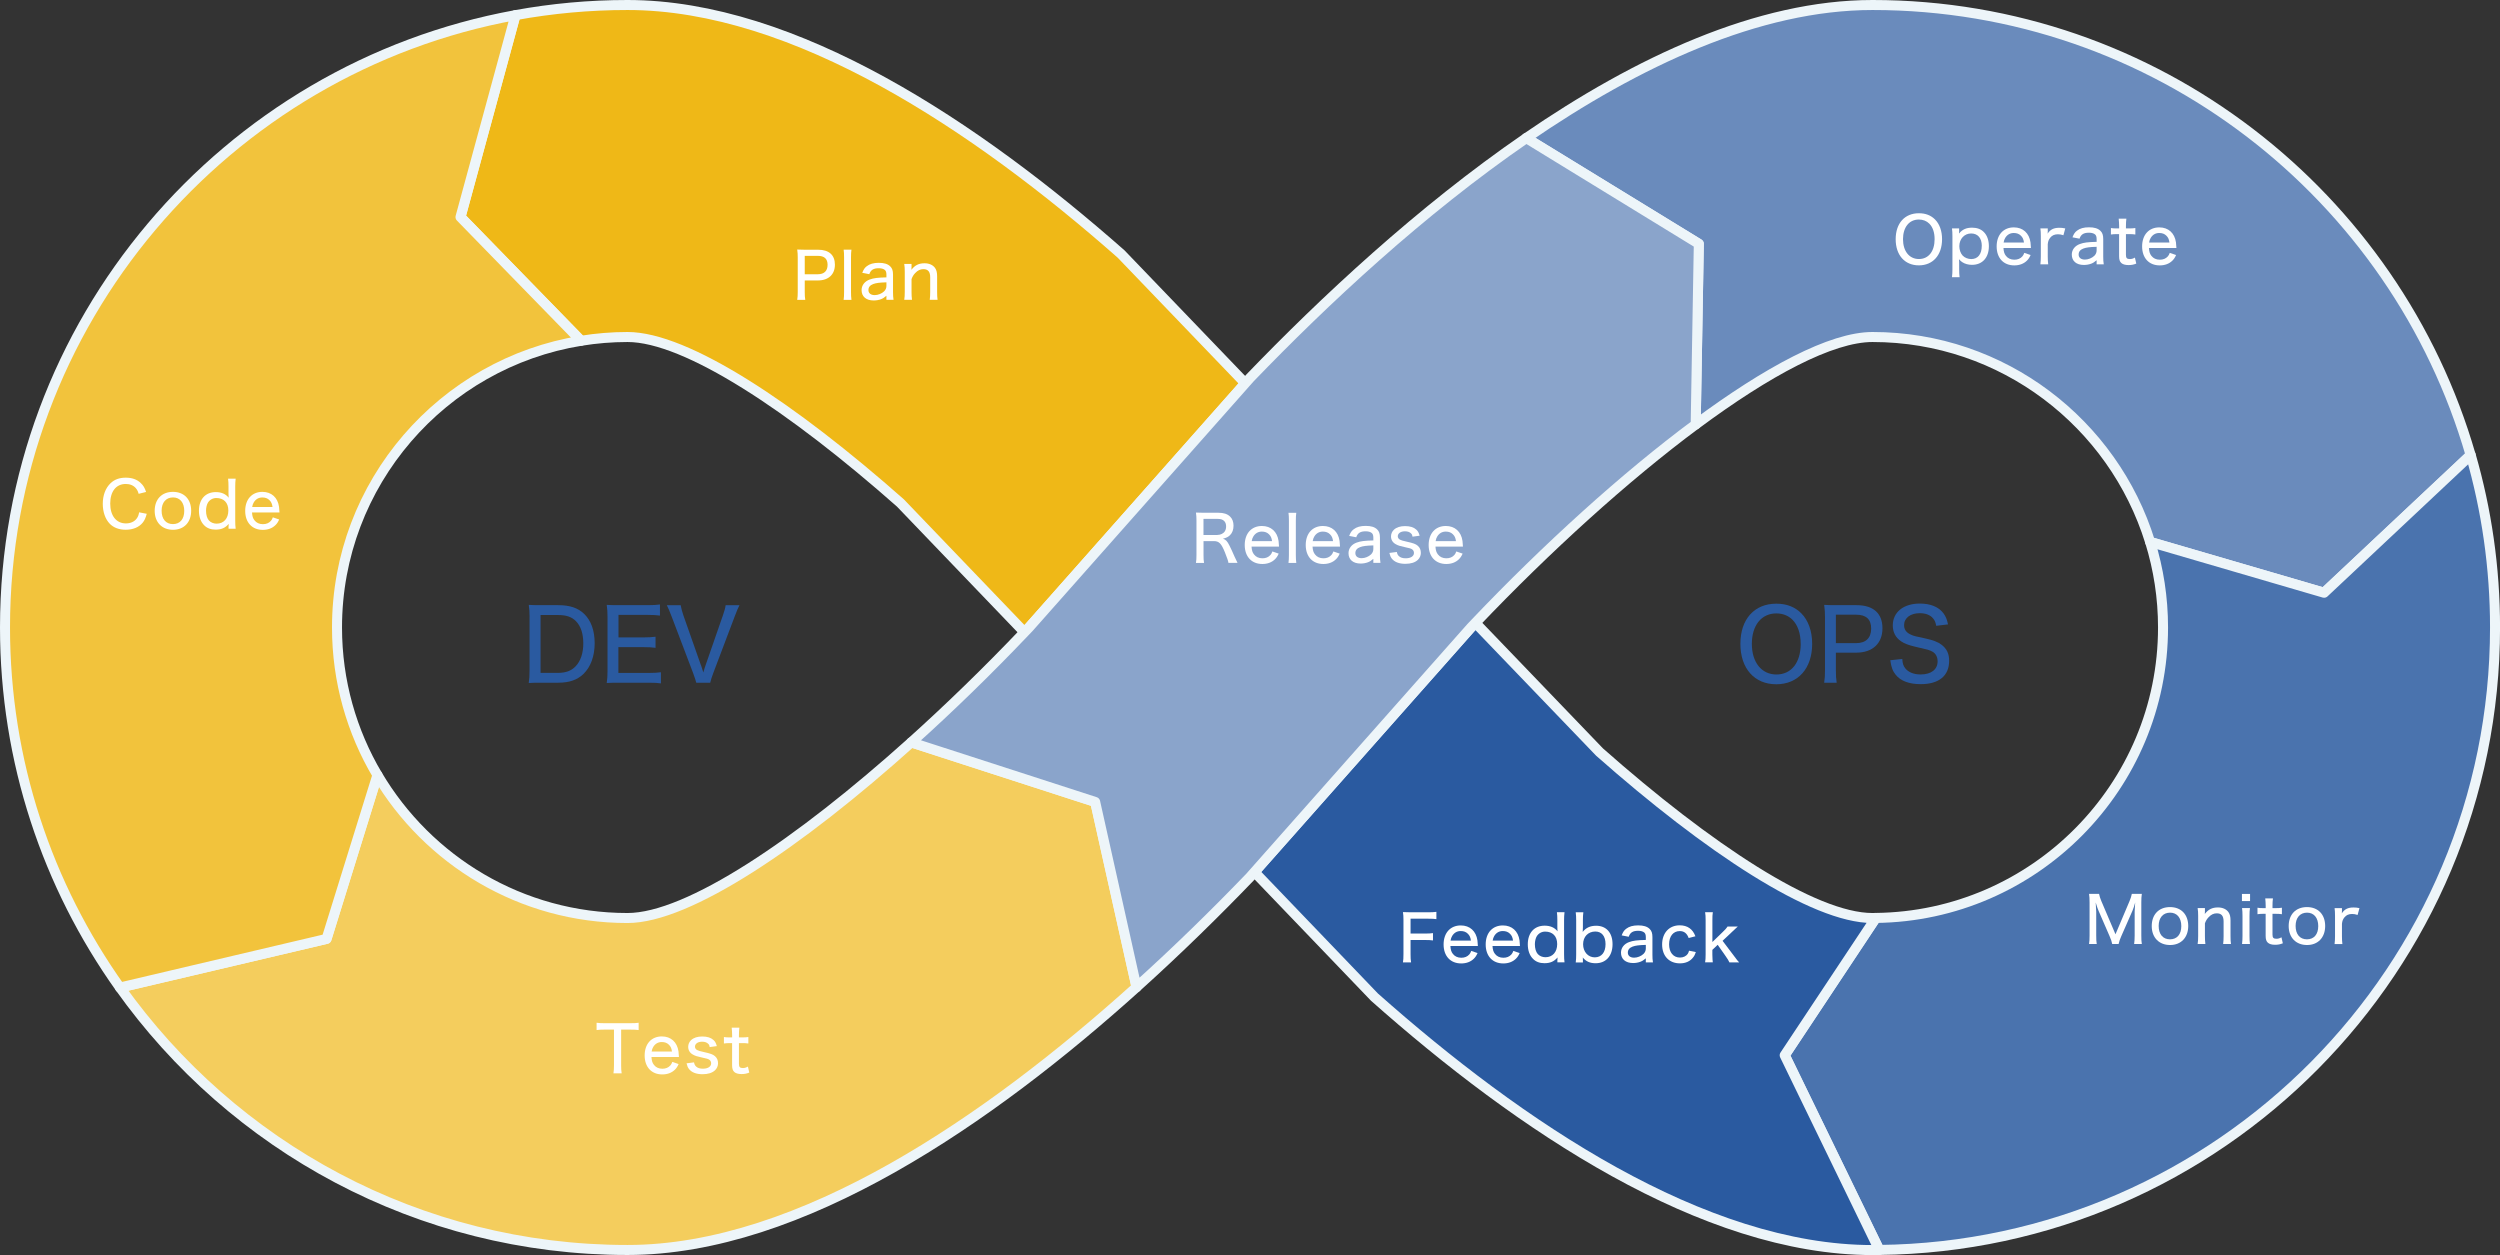 <?xml version="1.0" encoding="UTF-8"?>
<svg id="_レイヤー_2" data-name="レイヤー 2" xmlns="http://www.w3.org/2000/svg" viewBox="0 0 624.17 313.34">
  <rect x="0" y="0" width="624.17" height="313.34" fill="#333333" stroke="none"/>
  <defs>
    <style>
      .cls-1 {
        fill: #f4cd5d;
      }

      .cls-1, .cls-2, .cls-3, .cls-4, .cls-5, .cls-6, .cls-7 {
        stroke: #edf5f9;
        stroke-linecap: round;
        stroke-linejoin: round;
        stroke-width: 2.5px;
      }

      .cls-8 {
        fill: #fff;
      }

      .cls-2 {
        fill: #f2c33c;
      }

      .cls-3 {
        fill: #efb817;
      }

      .cls-4 {
        fill: #4a73ae;
      }

      .cls-9, .cls-5 {
        fill: #2a5aa0;
      }

      .cls-6 {
        fill: #6a8bbc;
      }

      .cls-7 {
        fill: #8aa4cb;
      }
    </style>
  </defs>
  <g id="_レイヤー_1-2" data-name="レイヤー 1">
    <g>
      <g>
        <path class="cls-6" d="m423.37,105.98c17.89-13.28,33.86-21.84,44.13-21.84,32.55,0,60.17,21.56,69.31,51.16l43.42,12.69,36.61-34.38C598.13,48.79,538.27,1.25,467.5,1.25c-28.53,0-58.71,14.15-86.45,33.22l43.09,26.41-.78,45.1Z"/>
        <path class="cls-3" d="m145.07,85.08c3.78-.61,7.65-.94,11.6-.94,14.72,0,41.14,17.57,68.14,41.44l30.96,32.27c.38-.39.75-.79,1.13-1.18l54-60.98-31.01-32.28C243.89,31.67,198.5,1.25,156.67,1.25c-9.55,0-18.89.87-27.97,2.53l-13.73,50.41,30.1,30.89Z"/>
        <path class="cls-1" d="m227.5,185.35c-27.92,25.09-55.62,43.85-70.83,43.85-26.55,0-49.81-14.35-62.44-35.7l-12.7,40.9-51.58,12.15c28.19,39.63,74.49,65.53,126.72,65.53,43.35,0,90.51-32.66,127.09-65.62l-10.32-46.25-45.93-14.87Z"/>
        <path class="cls-4" d="m580.24,147.99l-43.42-12.69c2.09,6.76,3.22,13.93,3.22,21.37,0,39.71-32.1,72.06-71.7,72.51l-22.75,34.28,23.62,48.61c84.92-.92,153.72-70.26,153.72-155.4,0-14.94-2.12-29.38-6.07-43.06l-36.61,34.38Z"/>
        <path class="cls-5" d="m468.33,229.18c-.28,0-.55.02-.83.02-14.72,0-41.15-17.57-68.15-41.44l-30.98-32.24c-.37.39-.74.77-1.1,1.16l-54.06,61.05,29.95,31.22c36.17,32.1,82.07,63.15,124.34,63.15.57,0,1.13-.02,1.7-.02l-23.62-48.61,22.75-34.28Z"/>
        <path class="cls-2" d="m94.22,193.5c-6.4-10.8-10.08-23.39-10.08-36.83,0-36.04,26.43-66.02,60.93-71.59l-30.1-30.89,13.73-50.41C56.31,16.99,1.25,80.52,1.25,156.67c0,33.47,10.63,64.5,28.7,89.89l51.58-12.15,12.7-40.9Z"/>
        <path class="cls-7" d="m381.06,34.47c-26.4,18.15-50.57,40.77-68.97,59.88l-1.19,1.34-54,60.98c-.37.39-.75.79-1.13,1.18-9.12,9.58-18.71,18.91-28.27,27.5l45.93,14.87,10.32,46.25c10.41-9.38,19.97-18.79,28.33-27.48l1.13-1.28,54.06-61.05c.37-.39.74-.77,1.1-1.16,17.78-18.67,37.32-36.41,54.99-49.53l.78-45.1-43.09-26.41Z"/>
      </g>
      <g>
        <path class="cls-9" d="m132.22,154.09c0-1.24-.05-2-.2-3.07.89.05,1.53.07,2.97.07h4.38c2.9,0,4.93.69,6.48,2.18,1.73,1.68,2.62,4.18,2.62,7.33s-.96,5.89-2.8,7.67c-1.56,1.49-3.54,2.18-6.31,2.18h-4.38c-1.39,0-1.96.02-2.97.07.15-.97.2-1.76.2-3.14v-13.29Zm7,13.91c2.03,0,3.39-.5,4.48-1.63,1.26-1.31,1.93-3.32,1.93-5.72s-.59-4.28-1.81-5.54c-1.06-1.09-2.4-1.56-4.55-1.56h-4.31v14.45h4.26Z"/>
        <path class="cls-9" d="m165.02,170.62c-.84-.12-1.58-.17-3.02-.17h-7.55c-1.39,0-1.96.02-2.97.07.15-.97.2-1.78.2-3.14v-13.32c0-1.19-.05-1.96-.2-3.04.89.05,1.58.07,2.97.07h7.3c1.21,0,2.23-.05,3.02-.17v2.77c-.89-.12-1.66-.17-3.02-.17h-7.33v5.62h6.21c1.24,0,2.05-.05,3.04-.17v2.77c-.92-.12-1.58-.17-3.04-.17h-6.24v6.44h7.6c1.36,0,2.03-.05,3.02-.17v2.8Z"/>
        <path class="cls-9" d="m175.01,166.06c.1.32.3.94.59,1.83.35-1.21.37-1.24.57-1.83l4.31-12.4c.42-1.21.59-1.81.69-2.57h3.46c-.37.67-.62,1.29-1.24,2.92l-5.3,14.01c-.42,1.11-.64,1.86-.77,2.43h-3.49c-.12-.52-.35-1.24-.79-2.43l-5.32-14.01c-.54-1.43-.92-2.3-1.24-2.92h3.46c.15.79.37,1.68.69,2.57l4.36,12.4Z"/>
      </g>
      <g>
        <path class="cls-9" d="m449.72,153.12c1.76,1.76,2.72,4.46,2.72,7.62,0,6.14-3.51,10.1-8.96,10.1s-8.96-3.93-8.96-10.1,3.51-10.02,8.96-10.02c2.57,0,4.63.79,6.24,2.4Zm-.15,7.6c0-2.57-.72-4.65-2.05-5.99-1.04-1.04-2.43-1.58-4.03-1.58-3.71,0-6.11,2.97-6.11,7.6s2.43,7.65,6.14,7.65,6.06-2.95,6.06-7.67Z"/>
        <path class="cls-9" d="m455.44,170.45c.15-.97.2-1.78.2-3.02v-13.37c0-1.09-.05-1.93-.2-3.04.94.05,1.68.07,2.97.07h5.12c4.18,0,6.46,2.05,6.46,5.77s-2.4,6.09-6.58,6.09h-5.05v4.43c0,1.31.05,2.15.2,3.07h-3.12Zm7.97-9.88c2.43,0,3.76-1.29,3.76-3.64s-1.29-3.46-3.76-3.46h-5.05v7.1h5.05Z"/>
        <path class="cls-9" d="m474.94,164.53c.07,1.14.25,1.68.72,2.3.77.99,2.13,1.56,3.84,1.56,2.65,0,4.26-1.24,4.26-3.27,0-1.09-.47-1.98-1.31-2.43-.79-.42-.97-.47-4.21-1.21-1.71-.4-2.72-.77-3.59-1.36-1.39-.94-2.08-2.28-2.08-3.96,0-3.32,2.65-5.47,6.76-5.47,2.67,0,4.7.84,5.89,2.43.57.77.87,1.49,1.14,2.77l-2.95.35c-.15-.87-.35-1.36-.79-1.86-.69-.84-1.86-1.29-3.32-1.29-2.33,0-3.91,1.21-3.91,2.99,0,1.14.59,1.93,1.88,2.45.62.27.77.3,3.51.89,1.86.4,3.14.89,3.98,1.56,1.29.99,1.88,2.23,1.88,3.99,0,3.76-2.55,5.84-7.1,5.84-2.87,0-5-.79-6.24-2.33-.77-.97-1.09-1.83-1.36-3.64l2.99-.32Z"/>
      </g>
      <g>
        <path class="cls-8" d="m199.04,74.86c.1-.62.13-1.15.13-1.95v-8.64c0-.7-.03-1.25-.13-1.97.61.03,1.09.05,1.92.05h3.31c2.71,0,4.18,1.33,4.18,3.73s-1.55,3.94-4.26,3.94h-3.27v2.87c0,.85.03,1.39.13,1.98h-2.02Zm5.15-6.39c1.57,0,2.43-.83,2.43-2.35s-.83-2.24-2.43-2.24h-3.27v4.59h3.27Z"/>
        <path class="cls-8" d="m212.58,62.34c-.08.61-.11,1.09-.11,1.99v8.56c0,.82.03,1.26.11,1.97h-1.95c.08-.66.11-1.12.11-1.97v-8.58c0-.88-.03-1.39-.11-1.97h1.95Z"/>
        <path class="cls-8" d="m221.3,73.85c-.58.48-.85.66-1.34.85-.56.21-1.18.32-1.83.32-1.89,0-3.02-.98-3.02-2.59,0-1.18.75-2.18,2.02-2.64,1.01-.37,1.95-.48,4.18-.54v-.69c0-.58-.13-.94-.4-1.17-.34-.27-.85-.42-1.52-.42-1.31,0-2,.43-2.35,1.49l-1.76-.34c.32-.83.59-1.25,1.12-1.65.74-.58,1.71-.85,3.01-.85s2.23.27,2.85.88c.5.48.7,1.07.7,2.06v4.39c0,.79.03,1.22.13,1.91h-1.78v-1.01Zm0-3.36c-1.71.05-2.58.16-3.3.43-.8.3-1.18.8-1.18,1.5,0,.78.59,1.26,1.57,1.26.82,0,1.74-.37,2.34-.94.38-.38.58-.82.58-1.36v-.9Z"/>
        <path class="cls-8" d="m225.76,74.86c.1-.67.13-1.12.13-1.97v-5.03c0-.82-.03-1.33-.13-1.97h1.82v.8c0,.11-.02.34-.03.67.86-1.14,1.86-1.63,3.27-1.63,1.17,0,2.1.42,2.64,1.18.35.5.51,1.14.51,2.08v3.89c0,.86.03,1.41.11,1.97h-1.95c.08-.69.11-1.18.11-1.97v-3.63c0-1.41-.53-2.05-1.7-2.05-.78,0-1.42.3-2.06.99-.43.46-.66.85-.9,1.5v3.19c0,.74.03,1.31.11,1.97h-1.94Z"/>
      </g>
      <g>
        <path class="cls-8" d="m34.62,123.3c-.19-.67-.37-1.01-.7-1.41-.59-.69-1.46-1.06-2.51-1.06-2.42,0-3.89,1.86-3.89,4.9s1.52,4.95,3.91,4.95c1.17,0,2.16-.45,2.72-1.25.32-.43.46-.82.59-1.52l1.9.37c-.29,1.06-.54,1.62-.99,2.19-.91,1.15-2.43,1.79-4.27,1.79-1.65,0-3.01-.51-3.97-1.49-1.12-1.15-1.75-2.96-1.75-4.98,0-2.13.69-3.95,1.95-5.15.98-.93,2.21-1.38,3.78-1.38s2.8.43,3.75,1.34c.66.62.99,1.18,1.33,2.23l-1.84.46Z"/>
        <path class="cls-8" d="m38.62,127.54c0-2.9,1.78-4.74,4.56-4.74s4.55,1.84,4.55,4.72-1.79,4.75-4.53,4.75-4.58-1.84-4.58-4.74Zm1.73-.03c0,2.08,1.07,3.34,2.83,3.34s2.82-1.25,2.82-3.3-1.06-3.36-2.8-3.36-2.85,1.26-2.85,3.31Z"/>
        <path class="cls-8" d="m57.07,131.37c.02-.29.03-.48.03-.58-.85,1.01-1.83,1.44-3.27,1.44-1.18,0-2.13-.35-2.83-1.06-.86-.83-1.33-2.11-1.33-3.65,0-2.87,1.62-4.66,4.21-4.66,1.41,0,2.5.48,3.22,1.41q0-.18-.03-.42c-.02-.11-.02-.32-.02-.62v-1.71c0-.86-.03-1.38-.11-2.02h1.9c-.08.71-.11,1.25-.11,2v8.48c0,.88.03,1.38.11,2.03h-1.78v-.66Zm-3.07-7.03c-.86,0-1.63.43-2.08,1.15-.29.46-.48,1.26-.48,2,0,1.06.26,1.92.72,2.45.46.51,1.17.8,1.92.8,1.78,0,2.93-1.3,2.93-3.28s-1.15-3.12-3.01-3.12Z"/>
        <path class="cls-8" d="m62.92,127.94c.06.96.22,1.46.62,1.97.48.62,1.2.96,2.1.96.83,0,1.5-.27,2-.83.21-.26.32-.43.48-.88l1.58.54c-.3.67-.53,1.01-.93,1.41-.8.78-1.87,1.18-3.15,1.18-2.69,0-4.4-1.84-4.4-4.74s1.7-4.75,4.29-4.75c2.26,0,3.83,1.41,4.16,3.75q.03.21.11,1.39h-6.87Zm5.12-1.36c-.1-.78-.32-1.28-.77-1.71-.45-.45-1.02-.67-1.78-.67-.91,0-1.65.43-2.13,1.23-.22.37-.3.62-.4,1.15h5.07Z"/>
      </g>
      <g>
        <path class="cls-8" d="m155.08,265.99c0,.85.03,1.36.13,1.98h-2.05c.08-.46.13-1.15.13-1.98v-8.93h-2.29c-.9,0-1.5.03-2.05.11v-1.82c.67.08,1.12.11,2.03.11h6.29c1.1,0,1.63-.03,2.18-.11v1.82c-.56-.08-1.1-.11-2.18-.11h-2.19v8.93Z"/>
        <path class="cls-8" d="m162.65,263.9c.06.96.22,1.46.62,1.97.48.62,1.2.96,2.1.96.83,0,1.5-.27,2-.83.21-.26.32-.43.48-.88l1.58.54c-.3.67-.53,1.01-.93,1.41-.8.78-1.87,1.18-3.15,1.18-2.69,0-4.4-1.84-4.4-4.74s1.7-4.75,4.29-4.75c2.26,0,3.83,1.41,4.16,3.75q.03.21.11,1.39h-6.87Zm5.12-1.36c-.1-.78-.32-1.28-.77-1.71-.45-.45-1.02-.67-1.78-.67-.91,0-1.65.43-2.13,1.23-.22.37-.3.62-.4,1.15h5.07Z"/>
        <path class="cls-8" d="m173.27,265.22c.11.54.24.8.54,1.07.37.35.93.53,1.68.53,1.25,0,2.06-.53,2.06-1.33,0-.38-.16-.7-.45-.9-.34-.22-.56-.29-1.76-.54-1.26-.27-1.78-.43-2.34-.75-.77-.42-1.18-1.1-1.18-1.95,0-.62.26-1.22.72-1.66.66-.61,1.57-.91,2.8-.91s2.16.3,2.77.86c.43.38.64.77.86,1.54l-1.78.24c-.06-.4-.14-.58-.34-.78-.35-.37-.86-.56-1.55-.56-1.06,0-1.79.51-1.79,1.25,0,.34.19.62.51.82.37.19.74.3,1.66.5,1.71.38,2.31.59,2.82,1.04.53.46.77,1.02.77,1.81,0,.62-.29,1.28-.75,1.71-.69.66-1.76.99-3.12.99-1.57,0-2.75-.46-3.41-1.34-.27-.37-.4-.67-.58-1.38l1.84-.24Z"/>
        <path class="cls-8" d="m184.6,256.58c-.08.54-.11,1.18-.11,1.89v.54h.72c.75,0,1.09-.02,1.63-.1v1.62c-.51-.08-.88-.1-1.6-.1h-.75v5.17c0,.8.24,1.06.99,1.06.43,0,.77-.1,1.25-.37l.34,1.5c-.67.27-1.2.37-1.94.37-.82,0-1.42-.18-1.79-.51-.4-.35-.56-.86-.56-1.71v-5.51h-.62c-.56,0-.91.03-1.42.1v-1.62c.45.08.78.1,1.44.1h.61v-.54c0-.66-.05-1.33-.11-1.89h1.94Z"/>
      </g>
      <g>
        <path class="cls-8" d="m306.7,140.54c-.06-.5-.29-1.14-.88-2.64-.88-2.18-1.47-2.8-2.72-2.8h-2.62v3.46c0,.9.03,1.39.13,1.98h-2.02c.1-.64.13-1.07.13-1.97v-8.63c0-.77-.03-1.26-.13-1.97.59.03,1.07.05,1.92.05h3.71c1.28,0,2.19.29,2.87.93.58.54.88,1.33.88,2.3s-.29,1.79-.88,2.37c-.46.45-.86.64-1.76.88.7.21,1.09.62,1.65,1.76.34.67.72,1.5,1.25,2.72.18.42.53,1.15.74,1.55h-2.26Zm-2.77-6.98c.82,0,1.55-.37,1.9-.96.19-.32.29-.69.29-1.18,0-.56-.16-1.02-.48-1.34-.37-.37-.86-.53-1.63-.53h-3.54v4.02h3.46Z"/>
        <path class="cls-8" d="m312.47,136.46c.06.96.22,1.46.62,1.97.48.62,1.2.96,2.1.96.83,0,1.5-.27,2-.83.21-.26.32-.43.48-.88l1.58.54c-.3.67-.53,1.01-.93,1.41-.8.78-1.87,1.18-3.15,1.18-2.69,0-4.4-1.84-4.4-4.74s1.7-4.75,4.29-4.75c2.26,0,3.83,1.41,4.16,3.75q.03.21.11,1.39h-6.87Zm5.12-1.36c-.1-.78-.32-1.28-.77-1.71-.45-.45-1.02-.67-1.78-.67-.91,0-1.65.43-2.13,1.23-.22.37-.3.62-.4,1.15h5.07Z"/>
        <path class="cls-8" d="m323.64,128.03c-.08.61-.11,1.09-.11,1.99v8.56c0,.82.03,1.26.11,1.97h-1.95c.08-.66.11-1.12.11-1.97v-8.58c0-.88-.03-1.39-.11-1.97h1.95Z"/>
        <path class="cls-8" d="m327.7,136.46c.06.96.22,1.46.62,1.97.48.62,1.2.96,2.1.96.83,0,1.5-.27,2-.83.21-.26.32-.43.48-.88l1.58.54c-.3.67-.53,1.01-.93,1.41-.8.78-1.87,1.18-3.15,1.18-2.69,0-4.4-1.84-4.4-4.74s1.7-4.75,4.29-4.75c2.26,0,3.83,1.41,4.16,3.75q.03.21.11,1.39h-6.87Zm5.12-1.36c-.1-.78-.32-1.28-.77-1.71-.45-.45-1.02-.67-1.78-.67-.91,0-1.65.43-2.13,1.23-.22.37-.3.62-.4,1.15h5.07Z"/>
        <path class="cls-8" d="m342.87,139.53c-.58.48-.85.66-1.34.85-.56.21-1.18.32-1.82.32-1.89,0-3.03-.98-3.03-2.59,0-1.18.75-2.18,2.02-2.64,1.01-.37,1.95-.48,4.18-.54v-.69c0-.58-.13-.94-.4-1.17-.34-.27-.85-.42-1.52-.42-1.31,0-2,.43-2.35,1.49l-1.76-.34c.32-.83.59-1.25,1.12-1.65.74-.58,1.71-.85,3.01-.85s2.23.27,2.85.88c.5.48.7,1.07.7,2.06v4.39c0,.79.03,1.22.13,1.91h-1.78v-1.01Zm0-3.36c-1.71.05-2.58.16-3.3.43-.8.3-1.18.8-1.18,1.5,0,.78.59,1.26,1.57,1.26.82,0,1.74-.37,2.34-.94.38-.38.58-.82.58-1.36v-.9Z"/>
        <path class="cls-8" d="m348.74,137.79c.11.54.24.8.54,1.07.37.35.93.53,1.68.53,1.25,0,2.06-.53,2.06-1.33,0-.38-.16-.7-.45-.9-.34-.22-.56-.29-1.76-.54-1.26-.27-1.78-.43-2.34-.75-.77-.42-1.18-1.1-1.18-1.95,0-.62.26-1.22.72-1.66.66-.61,1.57-.91,2.8-.91s2.16.3,2.77.86c.43.38.64.77.86,1.54l-1.78.24c-.06-.4-.14-.58-.34-.78-.35-.37-.86-.56-1.55-.56-1.06,0-1.79.51-1.79,1.25,0,.34.19.62.51.82.37.19.74.3,1.66.5,1.71.38,2.31.59,2.82,1.04.53.46.77,1.02.77,1.81,0,.62-.29,1.28-.75,1.71-.69.66-1.76.99-3.12.99-1.57,0-2.75-.46-3.41-1.34-.27-.37-.4-.67-.58-1.38l1.84-.24Z"/>
        <path class="cls-8" d="m358.39,136.46c.06.96.22,1.46.62,1.97.48.62,1.2.96,2.1.96.83,0,1.5-.27,2-.83.21-.26.32-.43.48-.88l1.58.54c-.3.67-.53,1.01-.93,1.41-.8.78-1.87,1.18-3.15,1.18-2.69,0-4.4-1.84-4.4-4.74s1.7-4.75,4.29-4.75c2.26,0,3.83,1.41,4.16,3.75q.03.21.11,1.39h-6.87Zm5.12-1.36c-.1-.78-.32-1.28-.77-1.71-.45-.45-1.02-.67-1.78-.67-.91,0-1.65.43-2.13,1.23-.22.37-.3.62-.4,1.15h5.07Z"/>
      </g>
      <g>
        <path class="cls-8" d="m483.11,54.79c1.14,1.14,1.76,2.88,1.76,4.93,0,3.97-2.27,6.53-5.79,6.53s-5.79-2.54-5.79-6.53,2.27-6.48,5.79-6.48c1.67,0,2.99.51,4.03,1.55Zm-.1,4.91c0-1.66-.46-3.01-1.33-3.87-.67-.67-1.57-1.02-2.61-1.02-2.4,0-3.95,1.92-3.95,4.91s1.57,4.95,3.97,4.95,3.92-1.91,3.92-4.96Z"/>
        <path class="cls-8" d="m487.35,69.21c.08-.67.11-1.23.11-1.98v-8.18c0-.86-.03-1.38-.11-2.02h1.78v.7c0,.21,0,.26-.03.58.83-1.02,1.81-1.47,3.27-1.47,1.23,0,2.22.37,2.93,1.09.83.83,1.26,2.06,1.26,3.55,0,2.85-1.63,4.64-4.23,4.64-.91,0-1.76-.24-2.42-.67-.29-.19-.48-.37-.82-.74.05.45.05.64.05,1.12v1.38c0,.85.03,1.36.11,2h-1.9Zm7.44-7.81c0-1.95-.99-3.11-2.66-3.11s-2.95,1.33-2.95,3.19c0,.91.34,1.82.85,2.35s1.33.85,2.13.85c1.65,0,2.62-1.23,2.62-3.28Z"/>
        <path class="cls-8" d="m500.2,61.91c.06.96.22,1.46.62,1.97.48.62,1.2.96,2.1.96.83,0,1.5-.27,2-.83.21-.26.32-.43.48-.88l1.58.54c-.3.67-.53,1.01-.93,1.41-.8.78-1.87,1.18-3.15,1.18-2.69,0-4.4-1.84-4.4-4.74s1.7-4.75,4.29-4.75c2.26,0,3.83,1.41,4.16,3.75q.03.21.11,1.39h-6.87Zm5.12-1.36c-.1-.78-.32-1.28-.77-1.71-.45-.45-1.02-.67-1.78-.67-.91,0-1.65.43-2.13,1.23-.22.37-.3.62-.4,1.15h5.07Z"/>
        <path class="cls-8" d="m515.16,58.73c-.58-.18-.9-.24-1.36-.24-.83,0-1.46.27-1.92.85-.38.48-.54.87-.62,1.62v3.07c0,.8.03,1.26.11,1.97h-1.95c.08-.78.11-1.22.11-1.97v-5.03c0-.9-.03-1.34-.11-1.97h1.84v.72c0,.13-.02.45-.03.58.67-1.04,1.52-1.46,2.93-1.46.5,0,.85.03,1.47.16l-.46,1.7Z"/>
        <path class="cls-8" d="m523.45,64.98c-.58.48-.85.66-1.34.85-.56.21-1.18.32-1.83.32-1.89,0-3.02-.98-3.02-2.59,0-1.18.75-2.18,2.02-2.64,1.01-.37,1.95-.48,4.18-.54v-.69c0-.58-.13-.94-.4-1.17-.34-.27-.85-.42-1.52-.42-1.31,0-2,.43-2.35,1.49l-1.76-.34c.32-.83.59-1.25,1.12-1.65.74-.58,1.71-.85,3.01-.85s2.23.27,2.85.88c.5.48.7,1.07.7,2.06v4.39c0,.79.03,1.22.13,1.91h-1.78v-1.01Zm0-3.36c-1.71.05-2.58.16-3.3.43-.8.3-1.18.8-1.18,1.5,0,.78.59,1.26,1.57,1.26.82,0,1.74-.37,2.34-.94.38-.38.58-.82.58-1.36v-.9Z"/>
        <path class="cls-8" d="m530.89,54.6c-.08.54-.11,1.18-.11,1.89v.54h.72c.75,0,1.09-.02,1.63-.1v1.62c-.51-.08-.88-.1-1.6-.1h-.75v5.17c0,.8.24,1.06.99,1.06.43,0,.77-.1,1.25-.37l.34,1.5c-.67.27-1.2.37-1.94.37-.82,0-1.42-.18-1.79-.51-.4-.35-.56-.86-.56-1.71v-5.51h-.62c-.56,0-.91.03-1.42.1v-1.62c.45.08.78.1,1.44.1h.61v-.54c0-.66-.05-1.33-.11-1.89h1.94Z"/>
        <path class="cls-8" d="m536.52,61.91c.06.96.22,1.46.62,1.97.48.62,1.2.96,2.1.96.83,0,1.5-.27,2-.83.21-.26.32-.43.48-.88l1.58.54c-.3.67-.53,1.01-.93,1.41-.8.78-1.87,1.18-3.15,1.18-2.69,0-4.4-1.84-4.4-4.74s1.7-4.75,4.29-4.75c2.26,0,3.83,1.41,4.16,3.75q.03.21.11,1.39h-6.87Zm5.12-1.36c-.1-.78-.32-1.28-.77-1.71-.45-.45-1.02-.67-1.78-.67-.91,0-1.65.43-2.13,1.23-.22.37-.3.62-.4,1.15h5.07Z"/>
      </g>
      <g>
        <path class="cls-8" d="m527.35,235.69c-.08-.48-.3-1.18-.66-1.97l-2.71-6.24c-.24-.56-.38-.94-.75-2.16.06.77.13,1.9.13,2.3v5.91c0,.99.03,1.57.13,2.16h-1.92c.1-.64.13-1.17.13-2.16v-8.18c0-.93-.03-1.55-.13-2.18h2.5c.1.53.3,1.17.56,1.78l3.54,8.31,3.52-8.31c.3-.72.45-1.22.56-1.78h2.5c-.1.69-.13,1.2-.13,2.18v8.18c0,1.07.03,1.58.13,2.16h-1.92c.08-.53.13-1.26.13-2.16v-5.99c.05-1.12.1-1.86.13-2.22-.19.74-.45,1.54-.67,2.05l-2.8,6.37c-.34.77-.5,1.23-.67,1.95h-1.58Z"/>
        <path class="cls-8" d="m537.22,231.21c0-2.9,1.78-4.74,4.56-4.74s4.55,1.84,4.55,4.72-1.79,4.75-4.53,4.75-4.58-1.84-4.58-4.74Zm1.73-.03c0,2.08,1.07,3.34,2.83,3.34s2.82-1.25,2.82-3.3-1.06-3.36-2.8-3.36-2.85,1.26-2.85,3.31Z"/>
        <path class="cls-8" d="m548.68,235.69c.1-.67.13-1.12.13-1.97v-5.03c0-.82-.03-1.33-.13-1.97h1.82v.8c0,.11-.02.34-.03.67.86-1.14,1.86-1.63,3.27-1.63,1.17,0,2.1.42,2.64,1.18.35.5.51,1.14.51,2.08v3.89c0,.86.03,1.41.11,1.97h-1.95c.08-.69.11-1.18.11-1.97v-3.63c0-1.41-.53-2.05-1.7-2.05-.78,0-1.42.3-2.06.99-.43.46-.66.85-.9,1.5v3.19c0,.74.03,1.31.11,1.97h-1.94Z"/>
        <path class="cls-8" d="m561.77,223.18v1.79h-2.03v-1.79h2.03Zm-.03,3.55c-.08.58-.11,1.07-.11,1.99v4.99c0,.83.03,1.31.11,1.98h-1.97c.08-.74.11-1.22.11-1.97v-5.03c0-.83-.03-1.36-.11-1.97h1.97Z"/>
        <path class="cls-8" d="m567.48,224.3c-.08.54-.11,1.18-.11,1.89v.54h.72c.75,0,1.09-.02,1.63-.1v1.62c-.51-.08-.88-.1-1.6-.1h-.75v5.17c0,.8.24,1.06.99,1.06.43,0,.77-.1,1.25-.37l.34,1.5c-.67.27-1.2.37-1.94.37-.82,0-1.42-.18-1.79-.51-.4-.35-.56-.86-.56-1.71v-5.51h-.62c-.56,0-.91.03-1.42.1v-1.62c.45.08.78.1,1.44.1h.61v-.54c0-.66-.05-1.33-.11-1.89h1.94Z"/>
        <path class="cls-8" d="m571.41,231.21c0-2.9,1.78-4.74,4.56-4.74s4.55,1.84,4.55,4.72-1.79,4.75-4.53,4.75-4.58-1.84-4.58-4.74Zm1.73-.03c0,2.08,1.07,3.34,2.83,3.34s2.82-1.25,2.82-3.3-1.06-3.36-2.8-3.36-2.85,1.26-2.85,3.31Z"/>
        <path class="cls-8" d="m588.61,228.43c-.58-.18-.9-.24-1.36-.24-.83,0-1.46.27-1.92.85-.38.48-.54.87-.62,1.62v3.07c0,.8.03,1.26.11,1.97h-1.95c.08-.78.11-1.22.11-1.97v-5.03c0-.9-.03-1.34-.11-1.97h1.84v.72c0,.13-.02.45-.03.58.67-1.04,1.52-1.46,2.93-1.46.5,0,.85.03,1.47.16l-.46,1.7Z"/>
      </g>
      <g>
        <path class="cls-8" d="m352.17,238.15c0,1.02.03,1.52.13,2.13h-2.03c.1-.54.13-1.14.13-2.11v-8.48c0-.82-.03-1.36-.13-1.97.58.03,1.02.05,1.92.05h4.4c.9,0,1.39-.03,2.03-.11v1.82c-.56-.08-1.09-.11-2.03-.11h-4.42v3.71h3.57c.91,0,1.46-.03,2.03-.11v1.83c-.56-.08-1.12-.11-2.03-.11h-3.57v3.47Z"/>
        <path class="cls-8" d="m362.12,236.19c.06.96.22,1.46.62,1.97.48.62,1.2.96,2.1.96.83,0,1.5-.27,2-.83.21-.26.32-.43.48-.88l1.58.54c-.3.67-.53,1.01-.93,1.41-.8.78-1.87,1.18-3.15,1.18-2.69,0-4.4-1.84-4.4-4.74s1.7-4.75,4.29-4.75c2.26,0,3.83,1.41,4.16,3.75q.03.21.11,1.39h-6.87Zm5.12-1.36c-.1-.78-.32-1.28-.77-1.71-.45-.45-1.02-.67-1.78-.67-.91,0-1.65.43-2.13,1.23-.22.37-.3.62-.4,1.15h5.07Z"/>
        <path class="cls-8" d="m372.63,236.19c.06.96.22,1.46.62,1.97.48.62,1.2.96,2.1.96.83,0,1.5-.27,2-.83.21-.26.32-.43.48-.88l1.58.54c-.3.67-.53,1.01-.93,1.41-.8.78-1.87,1.18-3.15,1.18-2.69,0-4.4-1.84-4.4-4.74s1.7-4.75,4.29-4.75c2.26,0,3.83,1.41,4.16,3.75q.03.21.11,1.39h-6.87Zm5.12-1.36c-.1-.78-.32-1.28-.77-1.71-.45-.45-1.02-.67-1.78-.67-.91,0-1.65.43-2.13,1.23-.22.37-.3.62-.4,1.15h5.07Z"/>
        <path class="cls-8" d="m388.84,239.62c.02-.29.03-.48.03-.58-.85,1.01-1.83,1.44-3.27,1.44-1.18,0-2.13-.35-2.83-1.06-.86-.83-1.33-2.11-1.33-3.65,0-2.87,1.62-4.66,4.21-4.66,1.41,0,2.5.48,3.22,1.41q0-.18-.03-.42c-.02-.11-.02-.32-.02-.62v-1.71c0-.86-.03-1.38-.11-2.02h1.9c-.08.71-.11,1.25-.11,2v8.48c0,.88.03,1.38.11,2.03h-1.78v-.66Zm-3.07-7.03c-.86,0-1.63.43-2.08,1.15-.29.46-.48,1.26-.48,2,0,1.06.26,1.92.72,2.45.46.51,1.17.8,1.92.8,1.78,0,2.93-1.3,2.93-3.28s-1.15-3.12-3.01-3.12Z"/>
        <path class="cls-8" d="m393.41,240.28c.08-.66.11-1.15.11-2.03v-8.48c0-.75-.03-1.3-.11-2h1.9c-.08.64-.11,1.15-.11,2.02v1.74c0,.48-.02.8-.05,1.14.8-1.04,1.89-1.54,3.35-1.54,2.54,0,4.1,1.74,4.1,4.61s-1.6,4.75-4.21,4.75c-1.42,0-2.4-.43-3.23-1.44.02.05.02.1.02.13q.02.11.02.45v.66h-1.78Zm4.9-7.71c-1.81,0-3.06,1.3-3.06,3.18s1.23,3.27,2.91,3.27,2.69-1.25,2.69-3.28-.96-3.17-2.55-3.17Z"/>
        <path class="cls-8" d="m410.9,239.27c-.58.48-.85.66-1.34.85-.56.21-1.18.32-1.82.32-1.89,0-3.03-.98-3.03-2.59,0-1.18.75-2.18,2.02-2.64,1.01-.37,1.95-.48,4.18-.54v-.69c0-.58-.13-.94-.4-1.17-.34-.27-.85-.42-1.52-.42-1.31,0-2,.43-2.35,1.49l-1.76-.34c.32-.83.59-1.25,1.12-1.65.74-.58,1.71-.85,3.01-.85s2.23.27,2.85.88c.5.48.7,1.07.7,2.06v4.39c0,.79.03,1.22.13,1.91h-1.78v-1.01Zm0-3.36c-1.71.05-2.58.16-3.3.43-.8.3-1.18.8-1.18,1.5,0,.78.59,1.26,1.57,1.26.82,0,1.74-.37,2.34-.94.38-.38.58-.82.58-1.36v-.9Z"/>
        <path class="cls-8" d="m421.61,234.21c-.42-1.18-1.14-1.75-2.22-1.75-1.63,0-2.67,1.28-2.67,3.31s1.06,3.3,2.72,3.3c.83,0,1.55-.35,1.94-.93.13-.21.21-.38.32-.78l1.7.35c-.24.66-.38.96-.67,1.31-.74.99-1.89,1.5-3.3,1.5-2.71,0-4.45-1.84-4.45-4.71s1.74-4.79,4.39-4.79c1.92,0,3.27.94,3.92,2.74l-1.67.43Z"/>
        <path class="cls-8" d="m427.64,227.76c-.1.59-.11,1.1-.11,1.99v5.44l2.59-2.51c.67-.64.96-.98,1.2-1.36h2.56q-.21.21-.64.58c-.26.22-.3.27-.91.86l-2.26,2.13,2.72,3.6c.96,1.3,1.06,1.41,1.42,1.79h-2.43c-.21-.46-.43-.85-1.04-1.7l-1.89-2.69-1.33,1.26v1.17q.03,1.42.11,1.95h-1.92c.1-.58.13-1.1.13-1.97v-8.56c0-.9-.03-1.39-.13-1.99h1.92Z"/>
      </g>
    </g>
  </g>
</svg>